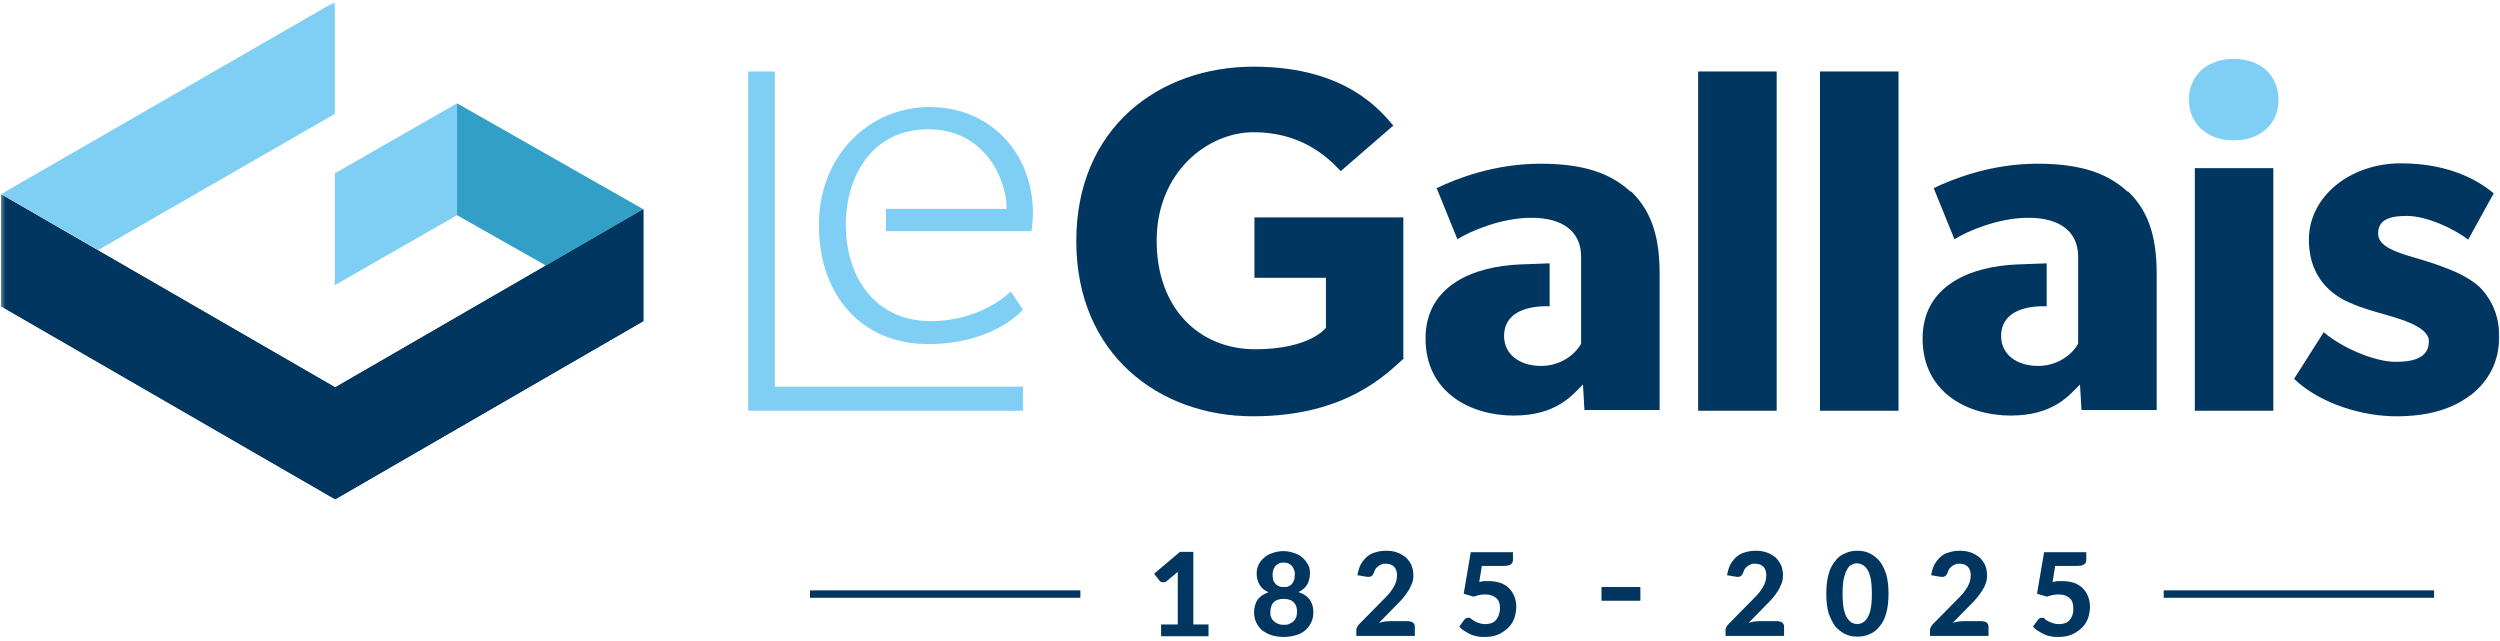 <svg width="675" height="173" viewBox="0 0 675 173" fill="none" xmlns="http://www.w3.org/2000/svg">
<mask id="mask0_3_129" style="mask-type:luminance" maskUnits="userSpaceOnUse" x="0" y="0" width="675" height="173">
<path d="M675 0.6H0.3V172.8H675V0.6Z" fill="white"/>
</mask>
<g mask="url(#mask0_3_129)">
<path d="M379.1 96.7C374.5 100.8 363.6 112.4 338.3 112.4C313 112.4 290.6 95.7 290.6 65.1C290.6 34.5 312.9 18 338.5 18C364.1 18 373.3 30.7 376.2 33.9L362 46.2C358.1 42 351 35.7 338.5 35.7C326 35.7 312.3 46.5 312.3 65C312.3 83.5 324 94.3 338.9 94.3C353.8 94.3 358 88.5 358 88.5V75H338.7V58.7H378.9V96.7H379.1Z" fill="#00365F"/>
<path d="M479.7 110.9H458.5V19.3H479.7V110.9Z" fill="#00365F"/>
<path d="M512.6 110.9H491.4V19.3H512.6V110.9Z" fill="#00365F"/>
<path d="M667 106.7C662.2 110.4 655.7 112.4 647 112.4C638.3 112.4 626.8 109.3 619.4 102.3L627.4 89.7C632.7 94.2 641.5 97.7 646.8 97.7C652.1 97.7 655.8 96.4 655.8 92.1C655.8 87.8 646.2 85.7 643.9 84.9C641.4 84.2 637.7 83.2 634.6 81.8C631.5 80.5 623.4 76.4 623.4 64.7C623.4 53 634.6 44.1 648.2 44.1C661.8 44.1 669.6 49.1 673.3 52.2L666.4 64.7C662.7 61.8 655.2 58.3 649.9 58.3C644.6 58.3 642.1 59.6 642.1 63.1C642.1 66.6 647.1 68.1 651.7 69.5C656.2 70.8 658.2 71.5 661 72.6C663.9 73.7 667.2 75.4 669.5 77.5C671.6 79.6 674.8 83.9 674.8 90.8C674.8 97.7 671.9 102.9 667.1 106.7H667Z" fill="#00365F"/>
<path d="M440.3 51.8C435.1 47 428.1 44.2 415.9 44.2C403.7 44.2 393.5 48.1 387.9 50.8L393.5 64.6C396.8 62.5 405.2 58.8 413.5 58.8C421.8 58.8 426.9 62.4 426.9 69.3V92.8C425.7 95.1 421.9 98.8 416.1 98.8C410.3 98.8 406.1 95.7 406.1 90.7C406.1 85.7 410 83 416.5 82.7H418.4V71.1L410.4 71.4C398.3 71.9 384.9 76.8 384.9 91.4C384.9 106 397.1 112.2 408.7 112.2C420.3 112.2 424.6 106.6 427.4 103.8L427.8 110.7H448.1V73.8C448.1 62.8 445.3 56.4 440.3 51.6V51.8Z" fill="#00365F"/>
<path d="M574.5 51.8C569.3 47 562.3 44.2 550.1 44.2C537.9 44.2 527.7 48.1 522.1 50.8L527.7 64.6C531 62.5 539.4 58.8 547.7 58.8C556 58.8 561.1 62.4 561.1 69.3V92.8C559.9 95.1 556.1 98.8 550.3 98.8C544.5 98.8 540.3 95.7 540.3 90.7C540.3 85.7 544.2 83 550.7 82.7H552.6V71.1L544.6 71.4C532.5 71.9 519.1 76.8 519.1 91.4C519.1 106 531.3 112.2 542.9 112.2C554.5 112.2 558.8 106.6 561.6 103.8L562 110.7H582.3V73.8C582.3 62.8 579.5 56.4 574.5 51.6V51.8Z" fill="#00365F"/>
<path d="M613.8 45.4H592.6V110.9H613.8V45.4Z" fill="#00365F"/>
<path d="M90.5 104.6L0.3 52.5V82.7L90.5 134.8L173.7 86.7V56.5L90.5 104.6Z" fill="#00365F"/>
<path d="M173.7 56.5L123.4 27.9V58.1L147.4 71.7L173.7 56.5Z" fill="#329FC7"/>
<path d="M90.4 46.8V77L123.4 58.1V27.9L90.4 46.8Z" fill="#7FCFF5"/>
<path d="M90.4 30.7V0.5L0.3 52.4L26.5 67.5L90.5 30.7H90.4Z" fill="#7FCFF5"/>
<path d="M90.5 104.6L0.3 52.5V82.7L90.5 134.8L173.7 86.7V56.5L90.5 104.6Z" fill="#00365F"/>
<path d="M603.1 37.9C610.3 37.9 615.2 33.5 615.2 26.9C615.2 20.3 610.3 15.9 603.1 15.9C595.9 15.9 591 20.4 591 26.9C591 33.4 595.9 37.9 603.1 37.9Z" fill="#7FCFF5"/>
<path d="M276.1 110.9H202V19.3H209.2V104.4H276.2V110.9H276.1Z" fill="#7FCFF5"/>
<path d="M278.5 62.3C278.5 62.3 278.9 59.6 278.9 57.7C278.9 41.1 267.2 28.9 251 28.9C234.8 28.9 221.1 41.8 221.1 60.8C221.1 79.8 232.7 92.9 250.6 92.9C268.5 92.9 276.2 83.6 276.2 83.6L272.9 78.7C272.9 78.7 265.2 86.7 251.3 86.7C237.4 86.7 229.1 76.5 228.4 62.3C227.8 48.1 235.3 34.9 250.6 34.9C265.9 34.9 271.8 48.4 271.8 56.4H239.2V62.4H278.4L278.5 62.3Z" fill="#7FCFF5"/>
<path fill-rule="evenodd" clip-rule="evenodd" d="M291.7 161.4H218.7V159.4H291.7V161.4Z" fill="#00365F"/>
<path d="M399.4 157.1C399.9 157.1 400.3 156.9 400.7 156.9C401.1 156.9 401.6 156.9 402 156.9C403.2 156.9 404.2 157.1 405.2 157.4C406.1 157.8 406.9 158.2 407.5 158.9C408.1 159.5 408.6 160.3 408.9 161.1C409.2 161.9 409.4 162.9 409.4 163.8C409.4 164.7 409.2 166.1 408.8 167.1C408.4 168.1 407.8 169 407 169.7C406.2 170.4 405.3 171 404.3 171.4C403.3 171.8 402.1 172 400.9 172C399.7 172 399.5 172 398.8 171.8C398.1 171.7 397.5 171.5 396.9 171.2C396.3 170.9 395.8 170.6 395.3 170.3C394.8 170 394.4 169.6 394 169.2L395.3 167.4C395.6 167 395.9 166.8 396.4 166.8C396.9 166.8 397 166.8 397.2 167.1C397.5 167.3 397.8 167.5 398.1 167.7C398.4 167.9 398.8 168.1 399.3 168.2C399.8 168.4 400.3 168.5 401 168.5C401.7 168.5 402.3 168.4 402.8 168.2C403.3 168 403.7 167.7 404 167.3C404.3 166.9 404.6 166.4 404.7 165.9C404.9 165.4 405 164.8 405 164.2C405 163 404.7 162.1 404 161.5C403.3 160.9 402.4 160.5 401.1 160.5C399.8 160.5 399 160.7 397.9 161.1L395.2 160.3L397.1 149.1H408.5V150.9C408.5 151.2 408.5 151.5 408.4 151.7C408.4 151.9 408.2 152.2 408 152.3C407.8 152.5 407.5 152.6 407.2 152.7C406.9 152.7 406.5 152.8 406 152.8H400.1L399.4 157.1Z" fill="#00365F"/>
<path d="M380.5 167.8C381 167.8 381.3 167.9 381.6 168.2C381.9 168.5 382 168.8 382 169.2V171.7H366.2V170.3C366.2 170 366.2 169.7 366.4 169.4C366.5 169.1 366.7 168.8 367 168.5L373.7 161.7C374.3 161.1 374.8 160.6 375.2 160.1C375.6 159.6 376 159 376.3 158.5C376.6 158 376.8 157.5 377 156.9C377.1 156.4 377.2 155.8 377.2 155.3C377.2 154.3 376.9 153.5 376.4 153C375.9 152.5 375.1 152.2 374.2 152.2C373.3 152.2 373.4 152.2 373 152.4C372.7 152.5 372.3 152.7 372.1 152.9C371.8 153.1 371.6 153.4 371.4 153.6C371.2 153.9 371.1 154.2 371 154.5C370.8 155 370.6 155.4 370.2 155.6C369.9 155.8 369.4 155.8 368.8 155.7L366.5 155.3C366.7 154.2 367 153.2 367.4 152.4C367.9 151.6 368.4 150.9 369.1 150.3C369.8 149.7 370.6 149.3 371.5 149.1C372.4 148.8 373.3 148.7 374.4 148.7C375.5 148.7 376.5 148.9 377.3 149.2C378.2 149.5 378.9 150 379.6 150.5C380.2 151.1 380.7 151.8 381.1 152.6C381.4 153.4 381.6 154.3 381.6 155.3C381.6 156.3 381.5 156.9 381.2 157.6C380.9 158.3 380.6 159 380.2 159.6C379.8 160.2 379.3 160.9 378.8 161.5C378.3 162.1 377.7 162.7 377.1 163.3L372.3 168.2C372.8 168 373.4 167.9 373.9 167.8C374.4 167.8 374.9 167.7 375.4 167.7H380.5V167.8Z" fill="#00365F"/>
<path d="M346.6 168.7C347.2 168.7 347.7 168.7 348.2 168.4C348.7 168.2 349 168 349.3 167.7C349.6 167.4 349.8 167 350 166.6C350.1 166.2 350.2 165.7 350.2 165.2C350.2 164.1 349.9 163.2 349.3 162.6C348.7 162 347.8 161.7 346.6 161.7C345.4 161.7 344.5 162 343.9 162.6C343.3 163.2 343 164.1 343 165.2C343 166.3 343 166.2 343.2 166.6C343.3 167 343.6 167.4 343.9 167.7C344.2 168 344.6 168.2 345 168.4C345.5 168.6 346 168.7 346.6 168.7ZM346.6 151.9C346.1 151.9 345.6 151.9 345.2 152.2C344.8 152.4 344.5 152.6 344.3 152.9C344.1 153.2 343.9 153.5 343.8 153.9C343.7 154.3 343.6 154.6 343.6 155C343.6 155.4 343.6 155.8 343.7 156.3C343.7 156.7 344 157.1 344.2 157.4C344.4 157.7 344.7 158 345.1 158.2C345.5 158.4 346 158.5 346.6 158.5C347.2 158.5 347.7 158.5 348.1 158.2C348.5 158 348.8 157.8 349 157.4C349.2 157.1 349.4 156.7 349.5 156.3C349.5 155.9 349.6 155.5 349.6 155C349.6 154.5 349.6 154.2 349.4 153.9C349.3 153.5 349.1 153.2 348.9 152.9C348.7 152.6 348.3 152.4 348 152.2C347.6 152 347.2 151.9 346.6 151.9ZM350.7 159.9C352.1 160.4 353.1 161.1 353.7 162C354.3 162.9 354.6 164 354.6 165.3C354.6 166.6 354.4 167.2 354 168.1C353.6 168.9 353.1 169.6 352.4 170.2C351.7 170.8 350.9 171.2 349.9 171.5C348.9 171.8 347.8 172 346.6 172C345.4 172 344.3 171.8 343.3 171.5C342.3 171.2 341.5 170.7 340.8 170.2C340.1 169.6 339.6 168.9 339.2 168.1C338.8 167.3 338.6 166.4 338.6 165.3C338.6 164.2 338.9 162.9 339.5 162C340.1 161.1 341.1 160.4 342.5 159.9C341.4 159.4 340.6 158.8 340.1 157.9C339.6 157.1 339.3 156 339.3 154.9C339.3 153.8 339.5 153.2 339.8 152.5C340.2 151.7 340.7 151.1 341.3 150.6C341.9 150 342.7 149.6 343.6 149.3C344.5 149 345.5 148.8 346.5 148.8C347.5 148.8 348.5 149 349.4 149.3C350.3 149.6 351.1 150 351.7 150.6C352.3 151.1 352.8 151.8 353.2 152.5C353.6 153.2 353.7 154.1 353.7 154.9C353.7 155.7 353.4 157.1 352.9 157.9C352.4 158.7 351.6 159.4 350.5 159.9H350.7Z" fill="#00365F"/>
<path d="M326.3 168.6V171.8H313.5V168.6H318V156.1C318 155.8 318 155.6 318 155.3C318 155 318 154.7 318 154.4L315 156.9C314.8 157.1 314.6 157.2 314.4 157.2C314.2 157.2 314 157.2 313.8 157.2C313.6 157.2 313.5 157.1 313.3 157C313.2 157 313.1 156.8 313 156.7L311.6 154.9L318.6 149H322.2V168.6H326.1H326.3Z" fill="#00365F"/>
<path fill-rule="evenodd" clip-rule="evenodd" d="M442.9 162.2H432.4V158.5H442.9V162.2Z" fill="#00365F"/>
<path d="M554.3 157.1C554.8 157.1 555.2 156.9 555.6 156.9C556 156.9 556.5 156.9 556.9 156.9C558.1 156.9 559.1 157.1 560.1 157.4C561 157.8 561.8 158.2 562.4 158.9C563 159.5 563.5 160.3 563.8 161.1C564.1 161.9 564.3 162.9 564.3 163.8C564.3 164.7 564.1 166.1 563.7 167.1C563.3 168.1 562.7 169 561.9 169.7C561.1 170.4 560.2 171 559.2 171.4C558.2 171.8 557 172 555.8 172C554.6 172 554.4 172 553.7 171.8C553 171.7 552.4 171.5 551.8 171.2C551.2 170.9 550.7 170.6 550.2 170.3C549.7 170 549.3 169.6 548.9 169.2L550.2 167.4C550.5 167 550.8 166.8 551.3 166.8C551.8 166.8 551.9 166.8 552.1 167.1C552.3 167.4 552.7 167.5 553 167.7C553.3 167.9 553.7 168.1 554.2 168.2C554.7 168.4 555.2 168.5 555.9 168.5C556.6 168.5 557.2 168.4 557.7 168.2C558.2 168 558.6 167.7 558.9 167.3C559.2 166.9 559.5 166.4 559.6 165.9C559.8 165.4 559.8 164.8 559.8 164.2C559.8 163 559.5 162.1 558.8 161.5C558.1 160.9 557.2 160.5 555.9 160.5C554.6 160.5 553.8 160.7 552.7 161.1L550 160.3L551.9 149.1H563.3V150.9C563.3 151.2 563.3 151.5 563.2 151.7C563.2 151.9 563 152.2 562.8 152.3C562.6 152.5 562.3 152.6 562 152.7C561.7 152.7 561.3 152.8 560.8 152.8H554.9L554.2 157.1H554.3Z" fill="#00365F"/>
<path d="M535.4 167.8C535.9 167.8 536.2 167.9 536.5 168.2C536.8 168.5 536.9 168.8 536.9 169.2V171.7H521.1V170.3C521.1 170 521.1 169.7 521.3 169.4C521.4 169.1 521.6 168.8 521.9 168.5L528.6 161.7C529.2 161.1 529.7 160.6 530.1 160.1C530.5 159.6 530.9 159 531.2 158.5C531.5 158 531.7 157.5 531.9 156.9C532 156.4 532.1 155.8 532.1 155.3C532.1 154.3 531.8 153.5 531.3 153C530.8 152.5 530 152.2 529.1 152.2C528.2 152.2 528.3 152.2 527.9 152.4C527.6 152.5 527.2 152.7 527 152.9C526.7 153.1 526.5 153.4 526.3 153.6C526.1 153.9 526 154.2 525.9 154.5C525.7 155 525.5 155.4 525.1 155.6C524.8 155.8 524.3 155.8 523.7 155.7L521.4 155.3C521.6 154.2 521.9 153.2 522.3 152.4C522.8 151.6 523.3 150.9 524 150.3C524.7 149.7 525.5 149.3 526.4 149.1C527.3 148.8 528.2 148.7 529.3 148.7C530.4 148.7 531.4 148.9 532.2 149.2C533.1 149.5 533.8 150 534.5 150.5C535.1 151.1 535.6 151.8 536 152.6C536.3 153.4 536.5 154.3 536.5 155.3C536.5 156.3 536.4 156.9 536.1 157.6C535.9 158.3 535.5 159 535.1 159.6C534.7 160.2 534.2 160.9 533.7 161.5C533.2 162.1 532.6 162.7 532 163.3L527.2 168.2C527.7 168 528.3 167.9 528.8 167.8C529.3 167.8 529.8 167.7 530.3 167.7H535.4V167.8Z" fill="#00365F"/>
<path d="M509.9 160.3C509.9 162.3 509.7 164 509.3 165.5C508.9 167 508.3 168.2 507.5 169.1C506.7 170.1 505.9 170.8 504.8 171.2C503.8 171.7 502.7 171.9 501.5 171.9C500.3 171.9 499.2 171.7 498.2 171.2C497.2 170.7 496.3 170 495.5 169.1C494.8 168.1 494.2 166.9 493.7 165.5C493.3 164 493.1 162.3 493.1 160.3C493.1 158.3 493.3 156.6 493.7 155.1C494.1 153.6 494.7 152.4 495.5 151.5C496.2 150.5 497.1 149.8 498.2 149.4C499.2 148.9 500.3 148.7 501.5 148.7C502.7 148.7 503.8 148.9 504.8 149.4C505.8 149.9 506.7 150.6 507.5 151.5C508.3 152.5 508.8 153.7 509.3 155.1C509.7 156.6 509.9 158.3 509.9 160.3ZM505.4 160.3C505.4 158.7 505.3 157.4 505.1 156.3C504.9 155.3 504.6 154.4 504.2 153.8C503.8 153.2 503.4 152.8 502.9 152.5C502.4 152.3 501.9 152.1 501.4 152.1C500.9 152.1 500.4 152.2 499.9 152.5C499.4 152.7 499 153.2 498.7 153.8C498.3 154.4 498.1 155.2 497.8 156.3C497.6 157.3 497.5 158.7 497.5 160.3C497.5 161.9 497.6 163.3 497.8 164.3C498 165.3 498.3 166.2 498.7 166.8C499.1 167.4 499.5 167.8 499.9 168.1C500.4 168.3 500.9 168.5 501.4 168.5C501.9 168.5 502.4 168.4 502.9 168.1C503.4 167.9 503.8 167.4 504.2 166.8C504.6 166.2 504.9 165.4 505.1 164.3C505.3 163.3 505.4 161.9 505.4 160.3Z" fill="#00365F"/>
<path d="M480.2 167.8C480.7 167.8 481 167.9 481.3 168.2C481.6 168.5 481.7 168.8 481.7 169.2V171.7H465.9V170.3C465.9 170 465.9 169.7 466.1 169.4C466.2 169.1 466.4 168.8 466.7 168.5L473.4 161.7C474 161.1 474.5 160.6 474.9 160.1C475.3 159.6 475.7 159 476 158.5C476.3 158 476.5 157.5 476.7 156.9C476.8 156.4 476.9 155.8 476.9 155.3C476.9 154.3 476.6 153.5 476.1 153C475.6 152.5 474.8 152.2 473.9 152.2C473 152.2 473.1 152.2 472.7 152.4C472.4 152.5 472 152.7 471.8 152.9C471.5 153.1 471.3 153.4 471.1 153.6C470.9 153.9 470.8 154.2 470.7 154.5C470.5 155 470.3 155.4 469.9 155.6C469.6 155.8 469.1 155.8 468.6 155.7L466.3 155.3C466.5 154.2 466.8 153.2 467.2 152.4C467.7 151.6 468.2 150.9 468.9 150.3C469.6 149.7 470.4 149.3 471.3 149.1C472.2 148.8 473.1 148.7 474.2 148.7C475.3 148.7 476.3 148.9 477.1 149.2C478 149.5 478.7 150 479.4 150.5C480 151.1 480.5 151.8 480.9 152.6C481.2 153.4 481.4 154.3 481.4 155.3C481.4 156.3 481.3 156.9 481 157.6C480.7 158.3 480.4 159 480 159.6C479.6 160.2 479.1 160.9 478.6 161.5C478.1 162.1 477.5 162.7 476.9 163.3L472.1 168.2C472.6 168 473.2 167.9 473.7 167.8C474.2 167.8 474.7 167.7 475.2 167.7H480.3L480.2 167.8Z" fill="#00365F"/>
<path fill-rule="evenodd" clip-rule="evenodd" d="M657.2 161.4H584.2V159.4H657.2V161.4Z" fill="#00365F"/>
</g>
</svg>
